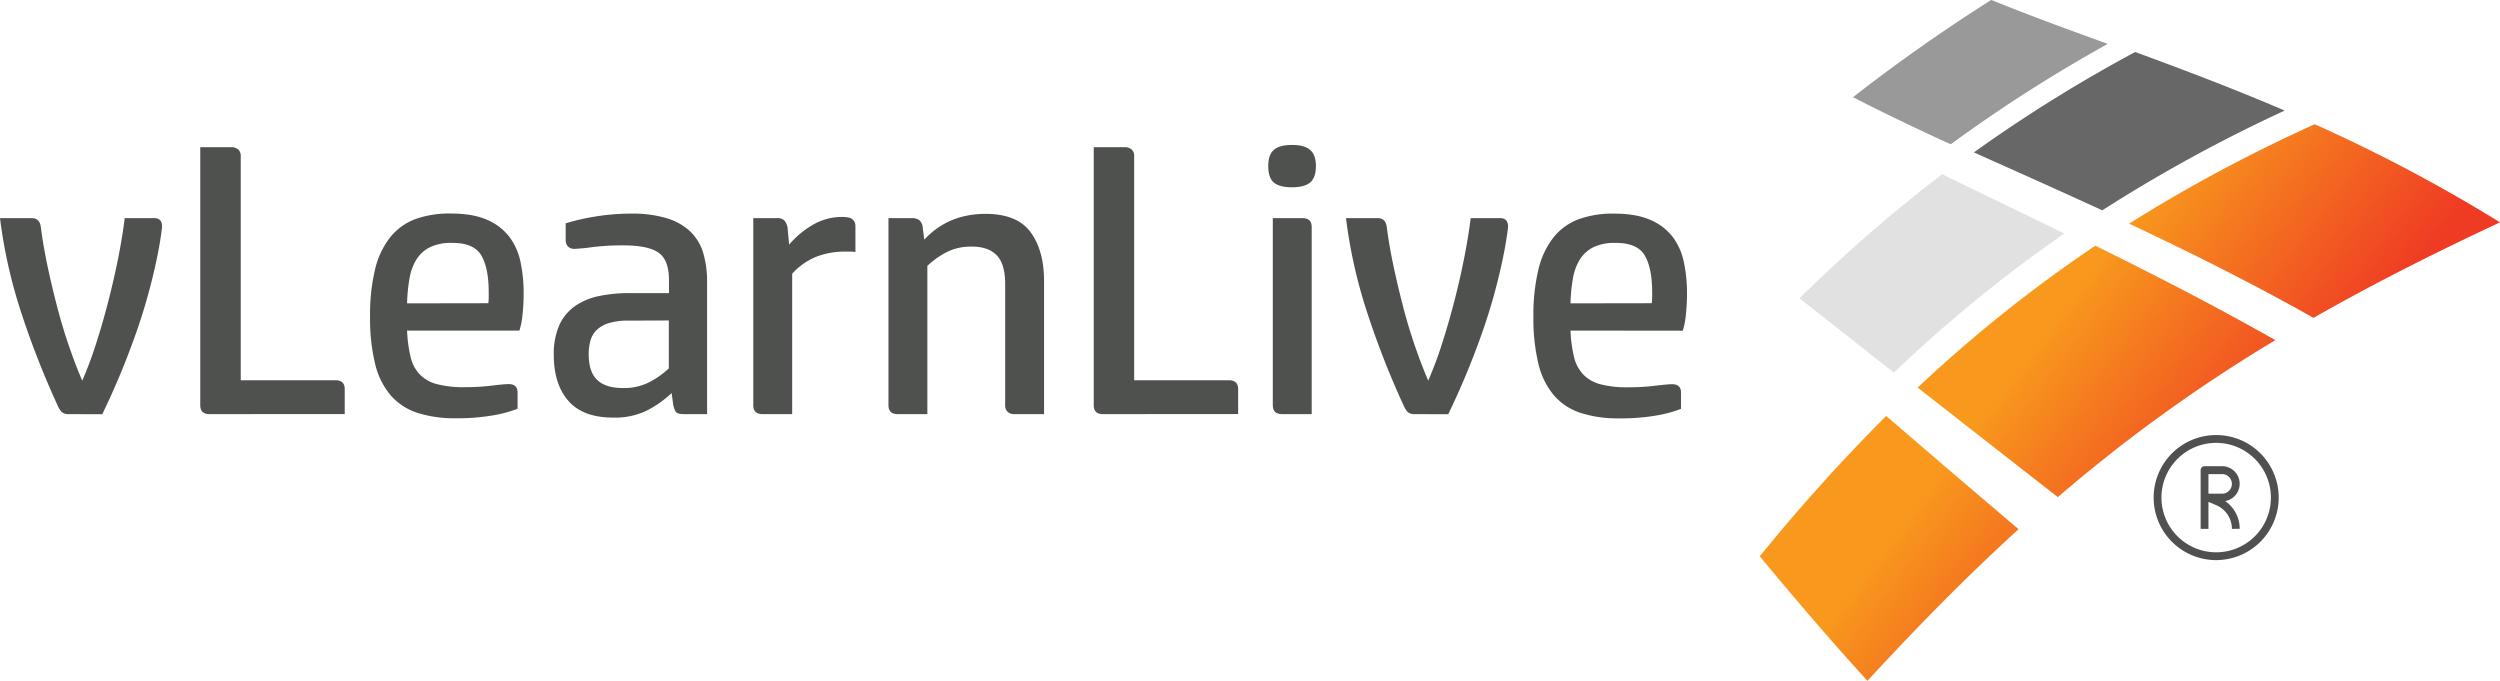 <svg xmlns="http://www.w3.org/2000/svg" xmlns:xlink="http://www.w3.org/1999/xlink" id="Layer_1" data-name="Layer 1" viewBox="0 0 902.32 245.74"><defs><style>.cls-1{fill:#999;}.cls-2{fill:#e1e1e1;}.cls-3{fill:url(#linear-gradient);}.cls-4{fill:url(#linear-gradient-2);}.cls-5{fill:#676767;}.cls-6{fill:url(#linear-gradient-3);}.cls-7{fill:#4f514f;}</style><linearGradient id="linear-gradient" x1="856.47" y1="268.3" x2="931.44" y2="324.53" gradientUnits="userSpaceOnUse"><stop offset="0" stop-color="#f8981d"></stop><stop offset="0.42" stop-color="#f47020"></stop><stop offset="1" stop-color="#ef3b24"></stop></linearGradient><linearGradient id="linear-gradient-2" x1="743.22" y1="419.29" x2="818.19" y2="475.52" xlink:href="#linear-gradient"></linearGradient><linearGradient id="linear-gradient-3" x1="803.36" y1="339.11" x2="878.34" y2="395.34" xlink:href="#linear-gradient"></linearGradient></defs><title>VLEARLIVE-LOGO 1</title><g id="logo"><path class="cls-1" d="M825.19,236.17a541,541,0,0,0-56.68,36.24c-12.4-5.67-24.09-11.25-35.25-17,16.08-12.56,32.8-24.28,49.9-35.11C796.33,225.68,810.33,230.78,825.19,236.17Z" transform="translate(-64.45 -220.33)"></path><path class="cls-2" d="M809.52,304.62A506.16,506.16,0,0,0,748,354.83c-12.36-9.76-23.62-18.64-34.06-26.83a535.66,535.66,0,0,1,51.48-44.77C778.72,289.71,793.37,296.7,809.52,304.62Z" transform="translate(-64.45 -220.33)"></path><path class="cls-3" d="M966.77,300.58c-20.35,9.53-43,20.64-67.32,34.47-24.16-13.6-46.49-24.56-66.55-34a552.45,552.45,0,0,1,67-35.87A566.69,566.69,0,0,1,966.77,300.58Z" transform="translate(-64.45 -220.33)"></path><path class="cls-4" d="M793,411.32c-21.09,19.26-38.94,37.84-54.54,54.74-14.76-16.17-27.46-31.24-38.87-44.93a658,658,0,0,1,45.64-50.67C759.2,382.49,775,396.06,793,411.32Z" transform="translate(-64.45 -220.33)"></path><path class="cls-5" d="M889.07,260.24a546.71,546.71,0,0,0-65.85,36c-17-7.81-32.34-14.63-46.34-20.91a532.06,532.06,0,0,1,58.22-36.23C851.78,245.24,869.83,252,889.07,260.24Z" transform="translate(-64.45 -220.33)"></path><path class="cls-6" d="M885.7,343.09a566.64,566.64,0,0,0-78.52,56.66c-19.06-14.85-35.79-27.95-50.59-39.53A505.47,505.47,0,0,1,820.72,309C840.1,318.58,861.83,329.61,885.7,343.09Z" transform="translate(-64.45 -220.33)"></path></g><path class="cls-7" d="M864.33,422.49a22.57,22.57,0,1,1,22.57-22.57A22.6,22.6,0,0,1,864.33,422.49Zm0-42.32a19.75,19.75,0,1,0,19.75,19.75,19.77,19.77,0,0,0-19.75-19.75Z" transform="translate(-64.45 -220.33)"></path><path class="cls-7" d="M870,411.21a9.3,9.3,0,0,0-5.64-8.55l-2.82-1.21v9.75h-2.82V390a1.41,1.41,0,0,1,1.41-1.41h6.34a6.35,6.35,0,0,1,1.11,12.6,12.09,12.09,0,0,1,5.24,10Zm-8.46-12.7h4.93a3.53,3.53,0,0,0,0-7.06h-4.93Z" transform="translate(-64.45 -220.33)"></path><path class="cls-7" d="M89.44,369.8a3.77,3.77,0,0,1-2.7-.76,7.8,7.8,0,0,1-1.46-2.3,312.62,312.62,0,0,1-13.14-33.5,180.31,180.31,0,0,1-7.69-34.19h11.4q2.93,0,3.34,3.2.84,6.66,2.37,13.9c1,4.82,2.17,9.66,3.42,14.52s2.68,9.62,4.26,14.25,3.21,8.9,4.89,12.79a134,134,0,0,0,5-13.35q2.37-7.37,4.39-15.22t3.57-15.56q1.53-7.72,2.37-14.53h10.56c2,0,2.92,1,2.92,3.06-.09,1-.23,2.15-.42,3.4s-.41,2.67-.69,4.24a208.68,208.68,0,0,1-8,30,280.32,280.32,0,0,1-12.47,30.09Z" transform="translate(-64.45 -220.33)"></path><path class="cls-7" d="M140.07,369.8c-2.22,0-3.34-1.06-3.34-3.2V273.47H148a3.46,3.46,0,0,1,2.44.84,3,3,0,0,1,.9,2.36v80.9h34.19c2.23,0,3.34,1.06,3.34,3.2v9Z" transform="translate(-64.45 -220.33)"></path><path class="cls-7" d="M211.38,339.64a49.32,49.32,0,0,0,1.25,9.45,13.79,13.79,0,0,0,3.26,6.32,13.22,13.22,0,0,0,6.19,3.55,37.34,37.34,0,0,0,10,1.11,78.28,78.28,0,0,0,9.87-.56c3-.36,5-.55,6.11-.55q3.19,0,3.2,3.06v5.83a45.69,45.69,0,0,1-9.11,2.44,75.71,75.71,0,0,1-13.27,1,43.54,43.54,0,0,1-13.76-1.95,21.56,21.56,0,0,1-9.66-6.32,27.37,27.37,0,0,1-5.63-11.4,68.92,68.92,0,0,1-1.81-17,69.72,69.72,0,0,1,1.81-17.09,29.58,29.58,0,0,1,5.49-11.61,21,21,0,0,1,9.1-6.53,36.1,36.1,0,0,1,12.65-2q8.07,0,13.21,2.29a20.13,20.13,0,0,1,8.06,6.19,22.9,22.9,0,0,1,4,9.1,53.75,53.75,0,0,1,1.11,11.19,72.58,72.58,0,0,1-.41,7.79,26.42,26.42,0,0,1-1.12,5.7Zm29.32-9.87a20.61,20.61,0,0,0,.14-2.09v-1.8q0-8.89-2.71-13.42T227.5,308a17.47,17.47,0,0,0-7.78,1.52,12.26,12.26,0,0,0-4.87,4.31,19,19,0,0,0-2.57,6.88,58.54,58.54,0,0,0-.9,9.11Z" transform="translate(-64.45 -220.33)"></path><path class="cls-7" d="M285.74,371.05q-10.85,0-16.12-6t-5.29-16.55a25.68,25.68,0,0,1,2-10.84,17,17,0,0,1,5.7-6.88,23.21,23.21,0,0,1,8.69-3.61,52.74,52.74,0,0,1,10.84-1.05H305.9v-4.72q0-7.23-3.76-9.87t-12.79-2.64a88.32,88.32,0,0,0-11,.62,64,64,0,0,1-6.39.63,3.2,3.2,0,0,1-2.57-.9,3.44,3.44,0,0,1-.77-2.3v-6a77.74,77.74,0,0,1,11-2.51,80.61,80.61,0,0,1,12.51-1,42.76,42.76,0,0,1,13.21,1.74,21.09,21.09,0,0,1,8.48,4.93,17.91,17.91,0,0,1,4.52,7.79,36.61,36.61,0,0,1,1.32,10.14V369.8h-8.48c-1.58,0-2.55-.35-2.92-1a9.13,9.13,0,0,1-.84-2.43l-.55-4.17a39.22,39.22,0,0,1-8.69,6.18A26.09,26.09,0,0,1,285.74,371.05Zm5.42-35a22.83,22.83,0,0,0-7,.91,10.88,10.88,0,0,0-4.38,2.5,8.71,8.71,0,0,0-2.22,3.82,17.88,17.88,0,0,0-.63,4.87q0,6.39,3.06,9.31t9.31,2.92a20.07,20.07,0,0,0,9.6-2.16,31.75,31.75,0,0,0,6.95-4.93V336Z" transform="translate(-64.45 -220.33)"></path><path class="cls-7" d="M368.44,298.63c1.86,0,3.11.3,3.76.91a3.18,3.18,0,0,1,1,2.43v9.31a14.21,14.21,0,0,0-1.95-.14h-1.8A28.55,28.55,0,0,0,359.06,313a23.77,23.77,0,0,0-8.69,6.12V369.8h-10.7c-2.22,0-3.34-1.06-3.34-3.2V299.05h8.48a3.9,3.9,0,0,1,2.65.76,5.19,5.19,0,0,1,1.25,2.71l.55,6.12a32.39,32.39,0,0,1,8.2-6.95A20.67,20.67,0,0,1,368.44,298.63Z" transform="translate(-64.45 -220.33)"></path><path class="cls-7" d="M388.46,369.8c-2.22,0-3.34-1.06-3.34-3.2V299.05h8.48a4.47,4.47,0,0,1,2.57.7,3.7,3.7,0,0,1,1.32,2.77l.56,4.31q8.61-9.3,22.1-9.31,11.4,0,16.26,6.6t4.87,17.59V369.8h-10.7a3.5,3.5,0,0,1-2.44-.83,3.07,3.07,0,0,1-.9-2.37V322.82q0-7.23-3.06-10.36t-8.89-3.12a19.35,19.35,0,0,0-9.73,2.29,30,30,0,0,0-6.4,4.66V369.8Z" transform="translate(-64.45 -220.33)"></path><path class="cls-7" d="M462.54,369.8c-2.22,0-3.33-1.06-3.33-3.2V273.47h11.26a3.42,3.42,0,0,1,2.43.84,3,3,0,0,1,.9,2.36v80.9H508c2.22,0,3.33,1.06,3.33,3.2v9Z" transform="translate(-64.45 -220.33)"></path><path class="cls-7" d="M530.79,287.93q-4.59,0-6.6-1.74c-1.35-1.15-2-3.13-2-5.9s.67-4.64,2-5.84,3.54-1.81,6.6-1.81,5.14.6,6.54,1.81,2.08,3.15,2.08,5.84-.7,4.75-2.08,5.9S533.76,287.93,530.79,287.93Zm7.09,81.87h-10.7c-2.23,0-3.34-1.06-3.34-3.2V299.05h10.7q3.35,0,3.34,3.2Z" transform="translate(-64.45 -220.33)"></path><path class="cls-7" d="M575.24,369.8a3.8,3.8,0,0,1-2.71-.76,8,8,0,0,1-1.45-2.3,308.47,308.47,0,0,1-13.14-33.5,180.31,180.31,0,0,1-7.69-34.19h11.4c1.94,0,3.06,1.07,3.33,3.2q.84,6.66,2.38,13.9t3.42,14.52q1.88,7.31,4.26,14.25t4.89,12.79a136.61,136.61,0,0,0,5-13.35q2.37-7.37,4.4-15.22t3.56-15.56q1.53-7.72,2.38-14.53h10.56c1.95,0,2.92,1,2.92,3.06-.09,1-.23,2.15-.42,3.4s-.42,2.67-.7,4.24a208.62,208.62,0,0,1-8,30,282.38,282.38,0,0,1-12.47,30.09Z" transform="translate(-64.45 -220.33)"></path><path class="cls-7" d="M631.29,339.64a49.32,49.32,0,0,0,1.25,9.45,13.9,13.9,0,0,0,3.27,6.32A13.19,13.19,0,0,0,642,359a37.34,37.34,0,0,0,10,1.11,78.28,78.28,0,0,0,9.87-.56c3-.36,5-.55,6.11-.55q3.19,0,3.2,3.06v5.83a45.57,45.57,0,0,1-9.1,2.44,75.83,75.83,0,0,1-13.28,1A43.54,43.54,0,0,1,635,369.38a21.56,21.56,0,0,1-9.66-6.32,27.37,27.37,0,0,1-5.63-11.4,69.41,69.41,0,0,1-1.81-17,70.21,70.21,0,0,1,1.81-17.09,29.72,29.72,0,0,1,5.49-11.61,21,21,0,0,1,9.11-6.53,36.06,36.06,0,0,1,12.65-2q8.06,0,13.2,2.29a20,20,0,0,1,8.06,6.19,22.9,22.9,0,0,1,4,9.1,53.73,53.73,0,0,1,1.12,11.19,70,70,0,0,1-.42,7.79,27.16,27.16,0,0,1-1.11,5.7Zm29.33-9.87c.09-.93.14-1.62.14-2.09v-1.8q0-8.89-2.72-13.42T647.41,308a17.5,17.5,0,0,0-7.78,1.52,12.33,12.33,0,0,0-4.87,4.31,19,19,0,0,0-2.57,6.88,58.54,58.54,0,0,0-.9,9.11Z" transform="translate(-64.45 -220.33)"></path></svg>